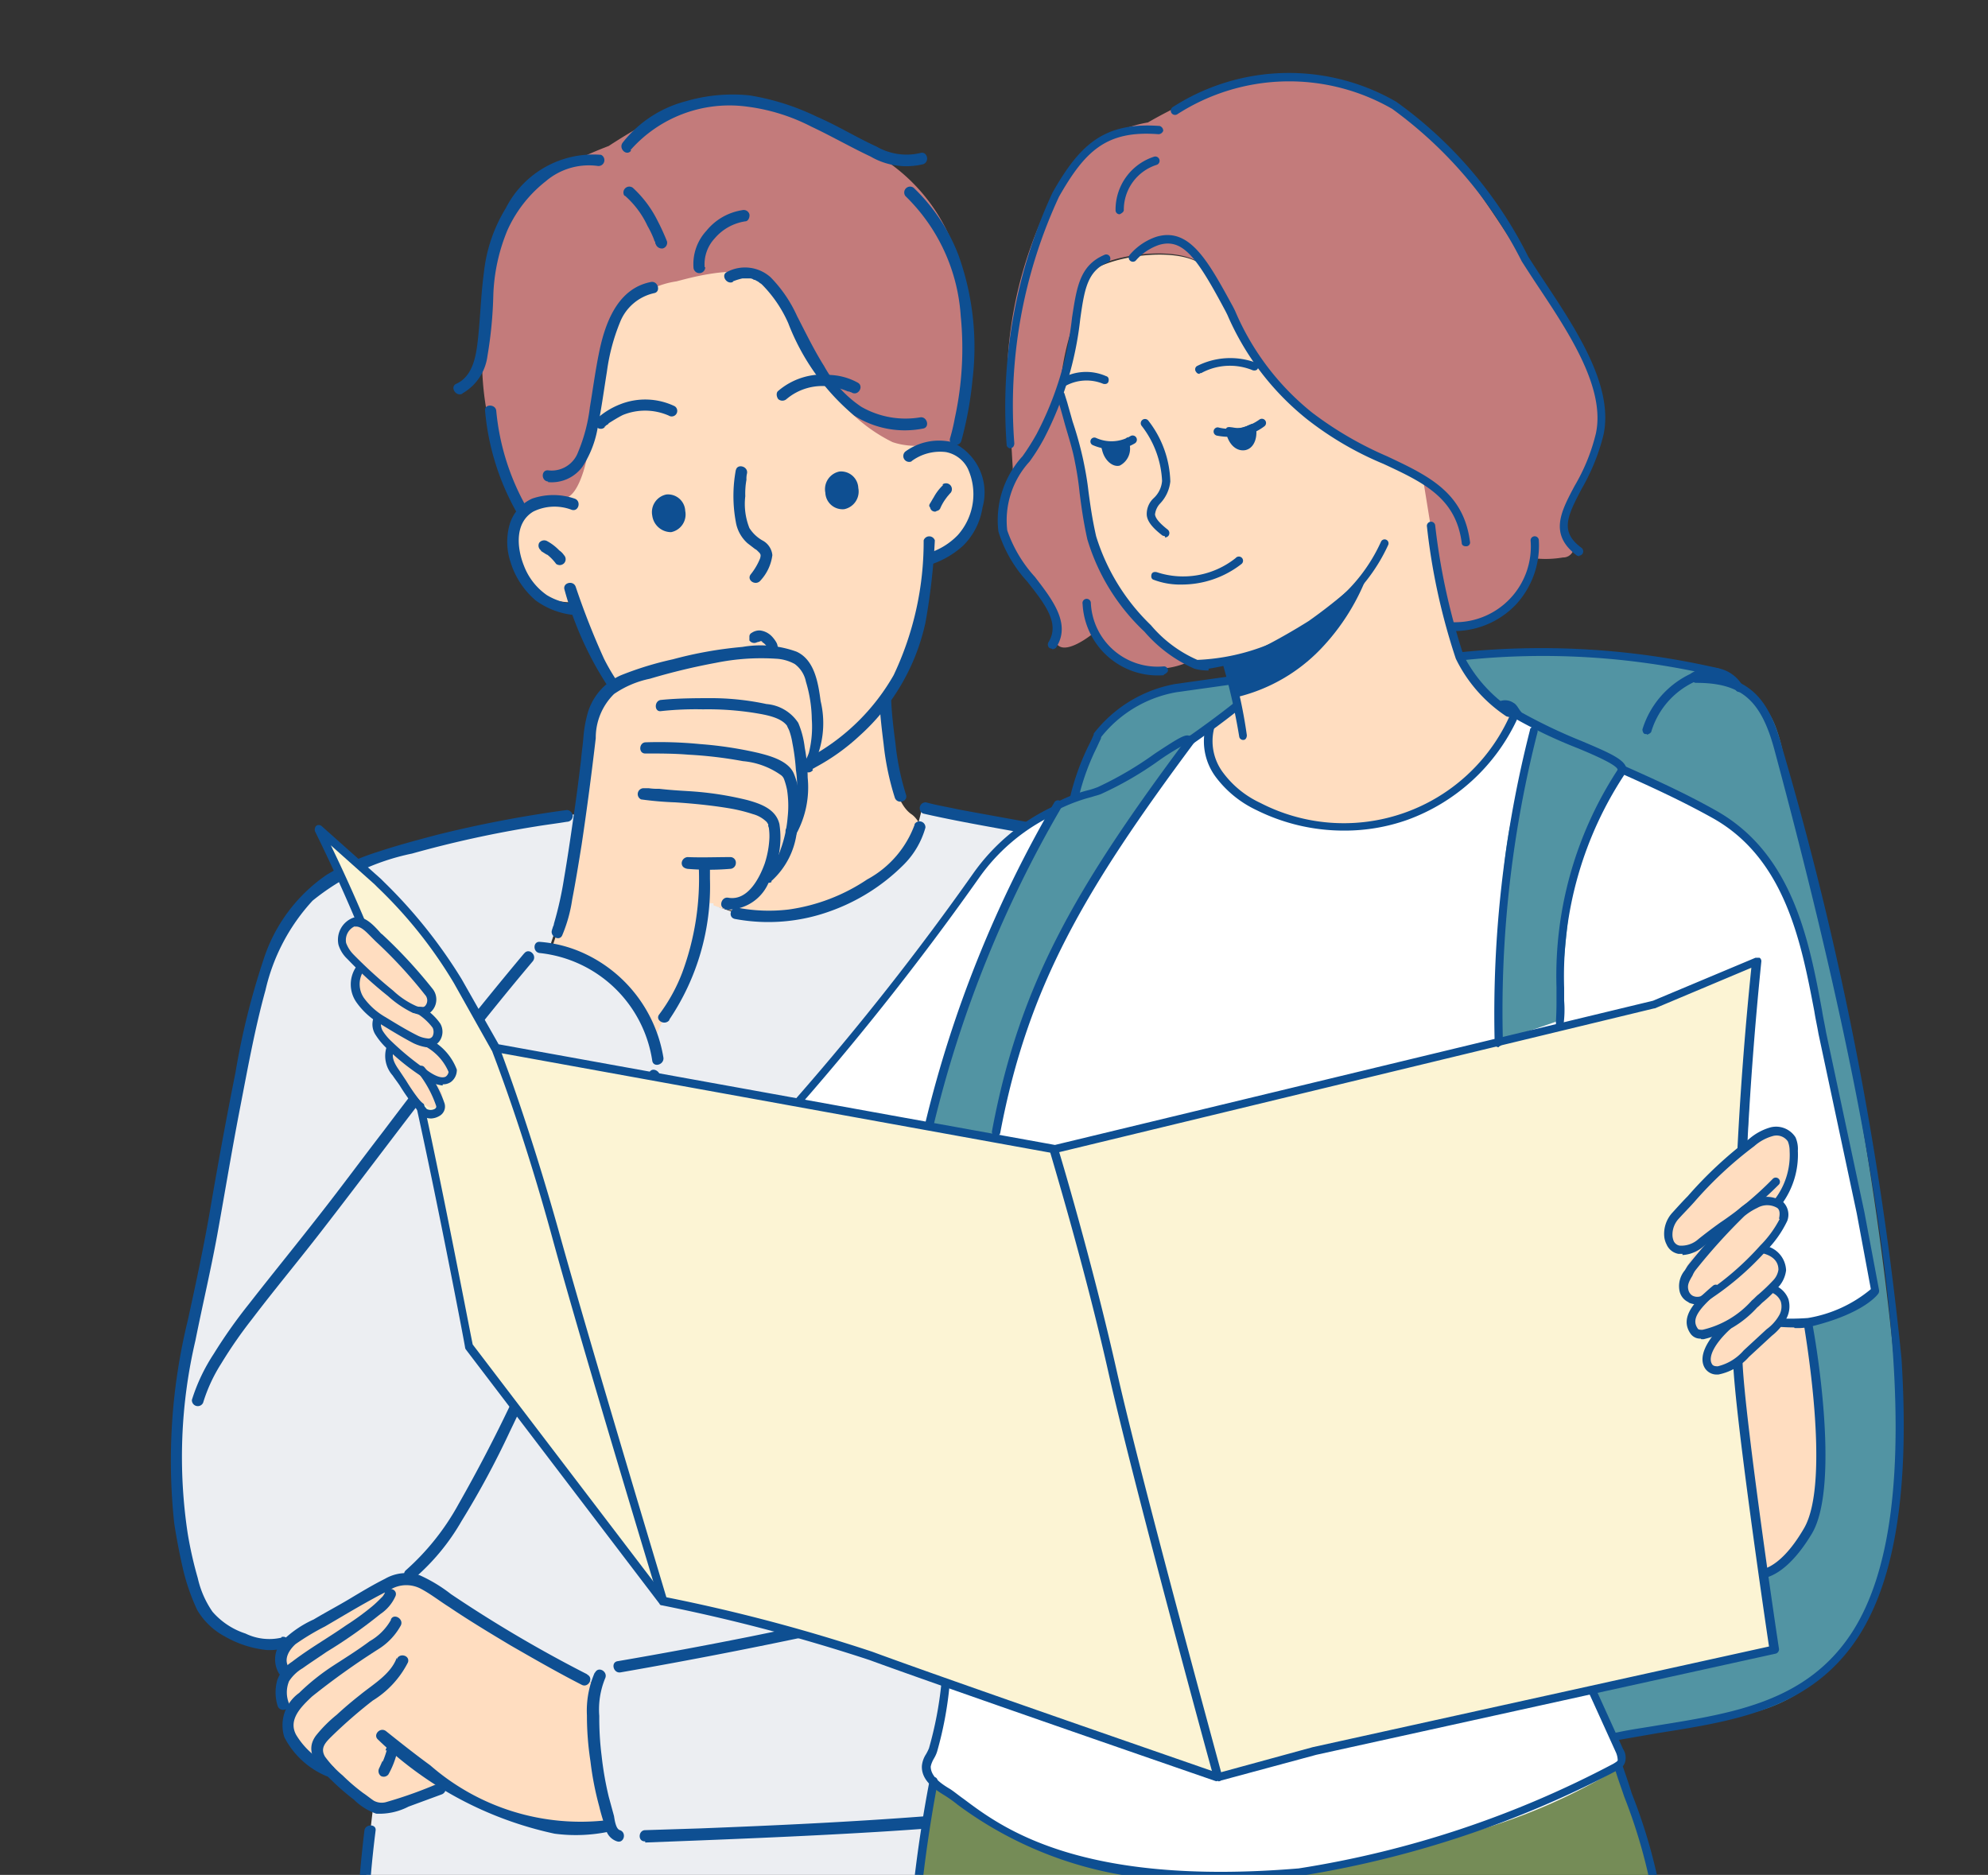 <svg id="Layer_1" xmlns="http://www.w3.org/2000/svg" xmlns:xlink="http://www.w3.org/1999/xlink" width="33.77" height="31.85" viewBox="0 0 33.77 31.85">
  <rect x="0" y="0" width="33.77" height="31.85" fill="#333333" stroke="none"/>
  <defs>
    <clipPath id="clip-path">
      <rect id="Rectangle_8" data-name="Rectangle 8" width="33.77" height="31.85" fill="none"/>
    </clipPath>
  </defs>
  <g id="Group_39" data-name="Group 39" clip-path="url(#clip-path)">
    <path id="Path_129" data-name="Path 129" d="M9.04,3.14a6.836,6.836,0,0,1,1.3-.66,10.283,10.283,0,0,1,1.19-.67,4.215,4.215,0,0,1,3.49.9,3.052,3.052,0,0,1,1.27,1.76,13.25,13.25,0,0,1,.18,1.52,8.44,8.44,0,0,1-.27,1.62L8.87,8.64A6.984,6.984,0,0,1,8.39,7.5a4.842,4.842,0,0,1-.16-2.01,2.955,2.955,0,0,1,.81-2.36Z" fill="#c37b7b" fill-rule="evenodd"/>
    <path id="Path_130" data-name="Path 130" d="M9.3,8.48c.2-.03.41.15.61-.47.17-.55.26-1.74.49-2.42a1.425,1.425,0,0,1,1.09-.81c.16-.04,1.04-.3,1.43-.07.48.28.73,1.23,1.08,1.71a2.727,2.727,0,0,0,1.16,1.09c.47.16.93-.04,1.07.08,1.14,1.21-.46,1.91-.46,1.91a3.8,3.8,0,0,1-.2,1.12,7.35,7.35,0,0,1-.54,1.17s-.04,1.7.45,2.04c.08.05.24.25.15.42a3.358,3.358,0,0,1-2.04,1.25c-1.41.22-3-.67-2.67-.93.53-.44.08-2.29.08-2.29a7.3,7.3,0,0,1-.74-.98,7.966,7.966,0,0,1-.53-1.07,1.072,1.072,0,0,1-.84-.36c-.36-.44-.41-1.29.39-1.39Z" fill="#ffddc0" fill-rule="evenodd"/>
    <path id="Path_131" data-name="Path 131" d="M13.23,13.07a1.737,1.737,0,0,1-.64-.05,3.544,3.544,0,0,1-.82-.31,3.668,3.668,0,0,1-.85-.61,3.474,3.474,0,0,1-.66-.91,12.87,12.87,0,0,1-.48-1.22c-.04-.12-.23-.07-.19.05a5.719,5.719,0,0,0,1.08,2.11,3.782,3.782,0,0,0,1.76,1.05,2.058,2.058,0,0,0,.78.08c.12-.02.12-.21,0-.19h0Z" fill="#0e4f92"/>
    <path id="Path_132" data-name="Path 132" d="M12.5,7.98a2.421,2.421,0,0,0,0,.89.618.618,0,0,0,.2.36l.13.1c.01,0,.04.03.04.03l.03.03c.02.02.01.03.02.03a.17.17,0,0,1-.01.07,1.068,1.068,0,0,1-.16.27c-.07.1.09.2.17.1a.78.78,0,0,0,.2-.43.316.316,0,0,0-.17-.25.63.63,0,0,1-.22-.21,1.109,1.109,0,0,1-.07-.54,1.32,1.32,0,0,1,.02-.28.375.375,0,0,1,.01-.11c.02-.12-.17-.17-.19-.05h0Z" fill="#0e4f92"/>
    <path id="Path_133" data-name="Path 133" d="M10.27,7.25s.02-.01.02-.02a.144.144,0,0,0,.03-.02c-.02.02.02-.01.02-.02.08-.05.16-.1.24-.14a1,1,0,0,1,.78.01.094.094,0,0,0,.1-.16,1.158,1.158,0,0,0-.93-.03,1.283,1.283,0,0,0-.4.25c-.09.09.05.22.14.14h0Z" fill="#0e4f92"/>
    <path id="Path_134" data-name="Path 134" d="M10.93,12.34c.05.26.09.53.12.79a5.091,5.091,0,0,1,.06.87.1.1,0,0,0,.19,0,4.393,4.393,0,0,0-.06-.89,7.76,7.76,0,0,0-.13-.82c-.02-.12-.21-.07-.19.05h0Z" fill="#0e4f92"/>
    <path id="Path_135" data-name="Path 135" d="M14.94,11.91c.01.24.04.49.07.73a4.6,4.6,0,0,0,.19.91c.04.12.23.07.19-.05a4.436,4.436,0,0,1-.18-.88c-.03-.23-.06-.47-.07-.7,0-.12-.2-.13-.19,0h0Z" fill="#0e4f92"/>
    <path id="Path_136" data-name="Path 136" d="M11.08,8.76a.306.306,0,0,1,.24-.36.293.293,0,0,1,.32.28.306.306,0,0,1-.24.36A.323.323,0,0,1,11.08,8.76Z" fill="#0e4f92" fill-rule="evenodd"/>
    <path id="Path_137" data-name="Path 137" d="M9.76,8.47a1.11,1.11,0,0,0-.72,0,.7.7,0,0,0-.38.43,1.074,1.074,0,0,0,.01.64,1.384,1.384,0,0,0,.43.66,1.314,1.314,0,0,0,.68.25c.12.01.12-.18,0-.19a1.042,1.042,0,0,1-.49-.15,1.071,1.071,0,0,1-.39-.5c-.12-.3-.16-.73.16-.92a.817.817,0,0,1,.65-.03c.12.04.17-.15.05-.19h0Z" fill="#0e4f92"/>
    <path id="Path_138" data-name="Path 138" d="M9.19,9.36l.11.07-.02-.02a.808.808,0,0,1,.16.16c.01.02.05.03.07.03a.108.108,0,0,0,.07-.03.1.1,0,0,0,0-.14.3.3,0,0,0-.08-.08.834.834,0,0,0-.21-.16.106.106,0,0,0-.13.03.1.1,0,0,0,.03.13h0Z" fill="#0e4f92"/>
    <path id="Path_139" data-name="Path 139" d="M14.02,8.37a.306.306,0,0,1,.24-.36.293.293,0,0,1,.32.28.306.306,0,0,1-.24.36A.293.293,0,0,1,14.02,8.37Z" fill="#0e4f92" fill-rule="evenodd"/>
    <path id="Path_140" data-name="Path 140" d="M15.49,7.83a.812.812,0,0,1,.58-.15.525.525,0,0,1,.37.28,1.044,1.044,0,0,1-.17,1.13,1.173,1.173,0,0,1-.51.31c-.12.04-.07.23.05.19a1.529,1.529,0,0,0,.55-.32,1.161,1.161,0,0,0,.33-.65.938.938,0,0,0-.52-1.11.972.972,0,0,0-.79.16.1.1,0,0,0,.1.17h0Z" fill="#0e4f92"/>
    <path id="Path_141" data-name="Path 141" d="M16.02,8.24a.834.834,0,0,0-.16.21c-.02.03-.04.07-.06.1s-.02.05,0,.07a.082.082,0,0,0,.04.06c.02.01.05.02.07,0a.082.082,0,0,0,.06-.04.818.818,0,0,1,.12-.2l-.02.02c.03-.03.05-.06.08-.09a.1.1,0,0,0-.14-.14h0Z" fill="#0e4f92"/>
    <path id="Path_142" data-name="Path 142" d="M14.57,6.5a1.06,1.06,0,0,0-.46-.13,1.16,1.16,0,0,0-.89.27c-.04.03-.03.1,0,.14a.106.106,0,0,0,.14,0,.941.941,0,0,1,.76-.21,1.107,1.107,0,0,1,.26.07s.05.02.03.01a.037.037,0,0,1,.03.01.049.049,0,0,1,.03.01c.11.06.21-.11.1-.17h0Z" fill="#0e4f92"/>
    <path id="Path_143" data-name="Path 143" d="M13.23,13.26a1.771,1.771,0,0,0,.63-.23,3.56,3.56,0,0,0,.74-.53,3.618,3.618,0,0,0,1.12-1.92,10.907,10.907,0,0,0,.16-1.4.1.1,0,0,0-.19,0,5.286,5.286,0,0,1-.51,2.29,3.638,3.638,0,0,1-1.33,1.34,2.119,2.119,0,0,1-.67.26c-.05,0-.08.07-.07.12s.07.07.12.07h0Z" fill="#0e4f92"/>
    <path id="Path_144" data-name="Path 144" d="M7.86,6.68a.855.855,0,0,0,.42-.63,7.182,7.182,0,0,0,.1-1.04,3.143,3.143,0,0,1,.24-1.1,2.209,2.209,0,0,1,.65-.83,1.126,1.126,0,0,1,.89-.26.1.1,0,0,0,.05-.19,1.666,1.666,0,0,0-1.62.91,2.618,2.618,0,0,0-.37,1.09c-.05.37-.06.75-.1,1.12-.03.28-.08.64-.37.77-.11.05-.01.22.1.17h0Z" fill="#0e4f92"/>
    <path id="Path_145" data-name="Path 145" d="M8.94,8.61a4.09,4.09,0,0,1-.51-1.63c-.01-.12-.21-.12-.19,0a4.268,4.268,0,0,0,.54,1.73c.06.11.23.01.17-.1h0Z" fill="#0e4f92"/>
    <path id="Path_146" data-name="Path 146" d="M9.31,8.19a.647.647,0,0,0,.59-.27,1.746,1.746,0,0,0,.26-.7c.06-.3.1-.6.15-.91a3.39,3.39,0,0,1,.22-.83.812.812,0,0,1,.58-.5c.12-.02.07-.21-.05-.19-.58.11-.79.72-.89,1.23-.06.3-.1.6-.15.9a2.842,2.842,0,0,1-.2.76.479.479,0,0,1-.51.31c-.12-.01-.12.18,0,.19h0Z" fill="#0e4f92"/>
    <path id="Path_147" data-name="Path 147" d="M12.45,4.78a1.042,1.042,0,0,1,.16-.05h.12a.1.1,0,0,1,.07.02c.03.01.02,0,.05.02a.209.209,0,0,1,.06.04c.02.01.02.01.05.04a2.181,2.181,0,0,1,.43.64,3.843,3.843,0,0,0,1.12,1.57,1.6,1.6,0,0,0,1.17.22c.12-.02.07-.21-.05-.19a1.507,1.507,0,0,1-1-.18A1.985,1.985,0,0,1,14,6.22c-.17-.27-.31-.56-.46-.85a2.274,2.274,0,0,0-.45-.66.651.651,0,0,0-.74-.09c-.11.05-.01.22.1.17h0Z" fill="#0e4f92"/>
    <path id="Path_148" data-name="Path 148" d="M15.39,3.34a3.123,3.123,0,0,1,.93,2.03,5.568,5.568,0,0,1-.1,1.73,3.383,3.383,0,0,1-.08.34c-.04.12.15.17.19.05a6.137,6.137,0,0,0,.19-1.04,4.627,4.627,0,0,0-.24-2.12,3.129,3.129,0,0,0-.76-1.14.1.1,0,0,0-.14.14h0Z" fill="#0e4f92"/>
    <path id="Path_149" data-name="Path 149" d="M10.61,3.32a1.548,1.548,0,0,1,.39.52,1.627,1.627,0,0,1,.11.23.076.076,0,0,0,.02.04c-.01-.03,0,0,0,.01a.049.049,0,0,0,.01.03.109.109,0,0,0,.12.07.1.1,0,0,0,.07-.12,3.727,3.727,0,0,0-.16-.35,1.915,1.915,0,0,0-.42-.56.1.1,0,0,0-.14.14h0Z" fill="#0e4f92"/>
    <path id="Path_150" data-name="Path 150" d="M11.97,4.54a.644.644,0,0,1,.17-.49.849.849,0,0,1,.52-.29c.05,0,.08-.07.07-.12a.1.1,0,0,0-.12-.07.975.975,0,0,0-.61.35.834.834,0,0,0-.22.62.1.1,0,0,0,.2,0h0Z" fill="#0e4f92"/>
    <path id="Path_151" data-name="Path 151" d="M10.71,2.55a2.24,2.24,0,0,1,1.97-.74,3.274,3.274,0,0,1,1.1.34c.34.16.67.35,1.01.51a1.206,1.206,0,0,0,.89.13c.12-.04.07-.23-.05-.19a1.02,1.02,0,0,1-.74-.11c-.35-.16-.67-.36-1.02-.51a4.1,4.1,0,0,0-1.14-.36,2.821,2.821,0,0,0-1.08.1,2,2,0,0,0-1.07.7c-.08.1.06.24.14.14h0Z" fill="#0e4f92"/>
    <path id="Path_152" data-name="Path 152" d="M12.9,10.9a.1.1,0,0,1,.03-.01h-.02a.06.06,0,0,1,.04.01h-.02c.02,0,.03.02.05.03l-.02-.02.06.06L13,10.95a.161.161,0,0,1,.04.07v.01c0,.02.03.05.04.06s.05.02.07,0a.082.082,0,0,0,.06-.04.085.085,0,0,0,0-.07.191.191,0,0,0-.03-.08.555.555,0,0,0-.06-.08.333.333,0,0,0-.21-.11.23.23,0,0,0-.14.04.068.068,0,0,0-.04.06v.07a.1.1,0,0,0,.13.03h0Z" fill="#0e4f92"/>
    <path id="Path_153" data-name="Path 153" d="M20.14,30.44v.08a25.171,25.171,0,0,1,.16,3.58H6.15a24.778,24.778,0,0,1,.18-3.33l.02-.09a.169.169,0,0,1,.05.02.4.4,0,0,0,.24-.03c.28-.09.56-.19.83-.3l.06-.09a6.234,6.234,0,0,0,.71.41,3.205,3.205,0,0,0,2.08.32h.03a6.2,6.2,0,0,1-.3-1.91,1.668,1.668,0,0,1,.05-.5l-.21-.09a24.749,24.749,0,0,1-2.53-1.5.975.975,0,0,0-.44-.2.971.971,0,0,0-.51.17c-.42.24-.83.48-1.25.71a1.159,1.159,0,0,0-.31.22H4.74a1.549,1.549,0,0,1-1.26-.52,5.354,5.354,0,0,1-.5-1.97,16.079,16.079,0,0,1,.59-4.54c.2-1.13.4-2.25.64-3.37a4.287,4.287,0,0,1,1.06-2.35,3.727,3.727,0,0,1,1.47-.71,19.627,19.627,0,0,1,2.86-.6l.22-.02a10.738,10.738,0,0,1-.39,1.98l-.1.3a2.286,2.286,0,0,1,1.73,1.52h.03l.16-.36a3.786,3.786,0,0,0,.66-1.94h.02l.19.01v.04l.35.12a2.865,2.865,0,0,0,1.8-.23,2.327,2.327,0,0,0,1.32-1.25l.08-.31c1.68.39,4.6.63,5.76,1.89s1.18,3.68,1.32,4.86c.18,1.52.31,3.05.43,4.58.06.74.15,1.7.17,2.44A2.9,2.9,0,0,1,23,29.33a3.031,3.031,0,0,1-1.99.95c-.3.06-.6.11-.9.16Z" fill="#eceef2"/>
    <path id="Path_154" data-name="Path 154" d="M7.54,30.28l-.06.09c-.27.11-.55.21-.83.3a.5.5,0,0,1-.24.03c-.02,0-.04,0-.05-.02a.6.6,0,0,1-.15-.09,5.988,5.988,0,0,1-.61-.52l-.02.02a1.615,1.615,0,0,1-.55-.42.565.565,0,0,1-.16-.36.509.509,0,0,1,.09-.26l-.16-.09a.565.565,0,0,1,.02-.46.179.179,0,0,1,.05-.07l-.05-.06a.363.363,0,0,1,.02-.41c.01-.01.02-.03.03-.04a.973.973,0,0,1,.31-.22c.42-.24.83-.47,1.25-.71a.971.971,0,0,1,.51-.17.929.929,0,0,1,.44.2,24.749,24.749,0,0,0,2.53,1.5l.21.09a1.4,1.4,0,0,0-.05.5,6.184,6.184,0,0,0,.3,1.9h-.03a3.2,3.2,0,0,1-2.08-.31,6.234,6.234,0,0,1-.71-.41Z" fill="#ffddc0"/>
    <path id="Path_155" data-name="Path 155" d="M13.61,13a1.961,1.961,0,0,1-.16,1.1h-.01a1.236,1.236,0,0,1-.39.78l-.04-.02c-.14.3-.37.54-.67.49h-.18l-.19-.02h-.02a3.847,3.847,0,0,1-.66,1.94l-.16.36H11.1a2.292,2.292,0,0,0-1.73-1.51l.1-.3a11.669,11.669,0,0,0,.39-1.98c.09-.61.15-1.2.19-1.49a.945.945,0,0,1,.74-.87c1-.34,2.61-.65,2.89-.19a2.293,2.293,0,0,1,.21,1.12.91.91,0,0,1-.17.58h-.1Z" fill="#ffddc0"/>
    <path id="Path_156" data-name="Path 156" d="M12.4,14.56c-.24,0-.48.01-.72,0a.108.108,0,0,0-.1.1c0,.06.04.09.1.1a4.327,4.327,0,0,0,.72,0,.1.1,0,0,0,.1-.1.094.094,0,0,0-.1-.1Z" fill="#0e4f92"/>
    <path id="Path_157" data-name="Path 157" d="M12.31,15.45a.752.752,0,0,0,.76-.49,1.522,1.522,0,0,0,.17-.96c-.06-.26-.33-.35-.55-.41a5.506,5.506,0,0,0-.99-.15c-.17-.01-.33-.02-.5-.04a1.087,1.087,0,0,1-.18-.01h-.08a.1.1,0,0,0-.05.19,5.673,5.673,0,0,0,.58.05c.3.02.61.05.91.1a2.727,2.727,0,0,1,.41.1.527.527,0,0,1,.24.14s0,.01.02.03v.01a.09.09,0,0,0,.01.05,1.028,1.028,0,0,1,.01.17,1.628,1.628,0,0,1-.08.44c-.09.25-.29.64-.62.58-.12-.02-.17.17-.05.19h0Z" fill="#0e4f92"/>
    <path id="Path_158" data-name="Path 158" d="M13.1,14.97a1.335,1.335,0,0,0,.44-.88,2.393,2.393,0,0,0,.03-.53,1.07,1.07,0,0,0-.09-.43c-.1-.21-.4-.29-.6-.34a6.571,6.571,0,0,0-.99-.15,7.129,7.129,0,0,0-.92-.03c-.12,0-.13.2,0,.19.24,0,.48,0,.72.02a7.156,7.156,0,0,1,.93.11,1.314,1.314,0,0,1,.65.24.153.153,0,0,1,.05.07,1.209,1.209,0,0,1,.05.18,1.772,1.772,0,0,1,.01.46,2.082,2.082,0,0,1-.12.55.818.818,0,0,1-.25.38c-.1.07,0,.24.1.17h0Z" fill="#0e4f92"/>
    <path id="Path_159" data-name="Path 159" d="M13.53,14.16a1.648,1.648,0,0,0,.19-.95,2.937,2.937,0,0,0-.05-.51,1.532,1.532,0,0,0-.11-.42.714.714,0,0,0-.54-.32,4.512,4.512,0,0,0-.9-.1c-.29,0-.59,0-.89.03-.12.01-.12.21,0,.19a5.543,5.543,0,0,1,.71-.03,5.091,5.091,0,0,1,.87.06c.18.03.45.07.56.22,0,.01.03.06.04.09a1.17,1.17,0,0,1,.05.2,3.621,3.621,0,0,1,.06.46,1.609,1.609,0,0,1-.16.99c-.07.1.1.2.17.1h0Z" fill="#0e4f92"/>
    <path id="Path_160" data-name="Path 160" d="M13.79,13.05a1.6,1.6,0,0,0,.15-1.14c-.04-.3-.1-.7-.41-.84a1.794,1.794,0,0,0-.92-.08,6.789,6.789,0,0,0-1.18.21,5.576,5.576,0,0,0-.88.27,1.011,1.011,0,0,0-.56.62,2.135,2.135,0,0,0-.08.44c-.01.13-.03.25-.04.38-.04.33-.08.65-.13.98-.05.35-.1.69-.16,1.04a6.015,6.015,0,0,1-.17.76.142.142,0,0,1-.02.06.049.049,0,0,1-.01.03v.01c-.05.11.12.21.17.1a2.507,2.507,0,0,0,.17-.61c.06-.31.11-.62.16-.93.09-.6.17-1.21.24-1.81a1.043,1.043,0,0,1,.31-.75,1.658,1.658,0,0,1,.61-.26,10.739,10.739,0,0,1,1.12-.27,3.868,3.868,0,0,1,1.02-.07.734.734,0,0,1,.32.09.492.492,0,0,1,.19.3,2.311,2.311,0,0,1,.1.64,1.811,1.811,0,0,1-.05.57.692.692,0,0,1-.1.19c-.07.1.1.2.17.1h0Z" fill="#0e4f92"/>
    <path id="Path_161" data-name="Path 161" d="M11.37,17.32a4.05,4.05,0,0,0,.69-2.39v-.21c0-.12-.2-.13-.19,0a4.592,4.592,0,0,1-.28,1.8,2.9,2.9,0,0,1-.39.71c-.08.1.09.2.17.1h0Z" fill="#0e4f92"/>
    <path id="Path_162" data-name="Path 162" d="M11.27,17.97a2.372,2.372,0,0,0-1.43-1.81A2.188,2.188,0,0,0,9.17,16c-.12-.01-.12.18,0,.19a2.165,2.165,0,0,1,1.91,1.83c.02.12.2.07.19-.05h0Z" fill="#0e4f92"/>
    <path id="Path_163" data-name="Path 163" d="M8.9,16.2c-.83.99-1.62,2-2.39,3.02-.37.48-.73.97-1.1,1.44-.39.5-.79.99-1.18,1.49a8.638,8.638,0,0,0-.6.85,3.105,3.105,0,0,0-.37.78.1.1,0,0,0,.19.05,2.722,2.722,0,0,1,.31-.67,7.708,7.708,0,0,1,.52-.75c.38-.5.78-.98,1.16-1.47.73-.94,1.44-1.9,2.18-2.84.47-.6.94-1.19,1.43-1.77.08-.1-.06-.23-.14-.14h0Z" fill="#0e4f92"/>
    <path id="Path_164" data-name="Path 164" d="M11.03,18.21c-.55,1.28-1.06,2.58-1.59,3.87a26.228,26.228,0,0,1-1.65,3.47,4.191,4.191,0,0,1-.89,1.12c-.1.08.04.21.14.14a3.734,3.734,0,0,0,.8-.97,14.841,14.841,0,0,0,.82-1.52c.61-1.26,1.12-2.56,1.65-3.86.29-.71.58-1.43.89-2.14.05-.11-.12-.21-.17-.1h0Z" fill="#0e4f92"/>
    <path id="Path_165" data-name="Path 165" d="M4.78,27.82a.922.922,0,0,1-.61-.07,1.254,1.254,0,0,1-.56-.37,1.626,1.626,0,0,1-.25-.57,6.743,6.743,0,0,1-.17-.75,8.681,8.681,0,0,1,.13-3.29c.12-.6.26-1.19.37-1.79.13-.72.25-1.45.39-2.17.13-.67.25-1.34.43-1.99a3.335,3.335,0,0,1,.8-1.52A3.945,3.945,0,0,1,7,14.5a18.7,18.7,0,0,1,2.1-.46c.18-.03.35-.05.53-.08a.1.1,0,0,0,.1-.1.108.108,0,0,0-.1-.1,20.325,20.325,0,0,0-2.2.42c-.34.09-.68.18-1.01.29a3.993,3.993,0,0,0-.87.39,2.772,2.772,0,0,0-1.07,1.43A12.662,12.662,0,0,0,4,18.22c-.15.75-.29,1.51-.42,2.27-.11.65-.25,1.3-.39,1.94a10.01,10.01,0,0,0-.23,3.45q.06.39.15.78a3.531,3.531,0,0,0,.24.69,1.2,1.2,0,0,0,.47.45,1.8,1.8,0,0,0,.71.23,1.021,1.021,0,0,0,.3-.03c.12-.04.07-.23-.05-.19h0Z" fill="#0e4f92"/>
    <path id="Path_166" data-name="Path 166" d="M10.1,28.42a1.617,1.617,0,0,0-.13.72,5.123,5.123,0,0,0,.06.78,5.232,5.232,0,0,0,.15.77c.03.13.07.25.11.38a.289.289,0,0,0,.19.21c.12.04.17-.15.05-.19-.07-.02-.09-.18-.1-.24l-.09-.33a5.537,5.537,0,0,1-.12-.69,5.071,5.071,0,0,1-.04-.68,1.392,1.392,0,0,1,.1-.64c.05-.11-.11-.21-.17-.1h0Z" fill="#0e4f92"/>
    <path id="Path_167" data-name="Path 167" d="M10.54,28.41c1.32-.23,2.64-.49,3.95-.78s2.61-.62,3.92-.95a5.076,5.076,0,0,1,2.19-.2c.12.02.17-.16.05-.19a4.809,4.809,0,0,0-1.96.12c-.66.15-1.31.34-1.97.5-1.32.33-2.64.62-3.97.89-.75.15-1.5.29-2.26.42-.12.02-.07.21.05.19h0Z" fill="#0e4f92"/>
    <path id="Path_168" data-name="Path 168" d="M19.08,18.57a5.793,5.793,0,0,0-.16.83,3.541,3.541,0,0,0,.03.86c.07.51.15,1.02.21,1.53.12.96.2,1.93.29,2.89q.075.765.18,1.53c.02.12.2.07.19-.05-.13-.92-.21-1.85-.3-2.77-.09-.96-.21-1.92-.35-2.88a4.9,4.9,0,0,1-.07-.94,4.39,4.39,0,0,1,.16-.95.1.1,0,0,0-.19-.05h0Z" fill="#0e4f92"/>
    <path id="Path_169" data-name="Path 169" d="M10.96,31.3c1.31-.05,2.62-.1,3.94-.18s2.63-.2,3.93-.38c.65-.09,1.29-.19,1.93-.3a6.647,6.647,0,0,0,1.53-.41,1.913,1.913,0,0,0,1.04-1.05,4.065,4.065,0,0,0,.14-1.63c-.02-.58-.07-1.15-.12-1.72-.05-.62-.1-1.24-.15-1.87-.06-.67-.12-1.33-.18-1.99-.05-.54-.12-1.09-.18-1.63a18.365,18.365,0,0,0-.34-2.55,4.158,4.158,0,0,0-1.2-2.27,5.891,5.891,0,0,0-2.33-1.03c-.89-.23-1.79-.37-2.69-.54-.18-.04-.37-.07-.55-.12a.1.1,0,0,0-.05.19c.83.19,1.68.31,2.51.49a8.757,8.757,0,0,1,2.5.83,3.052,3.052,0,0,1,.87.73,4.233,4.233,0,0,1,.59,1.16,11.265,11.265,0,0,1,.46,2.58c.09,1.05.22,2.1.32,3.14.11,1.23.21,2.45.3,3.68.04.55.08,1.1.07,1.65a1.913,1.913,0,0,1-.55,1.42,2.912,2.912,0,0,1-1.34.6c-.59.14-1.19.23-1.79.32-1.28.2-2.56.33-3.85.43s-2.58.16-3.87.21l-.94.03c-.12,0-.13.2,0,.19h0Z" fill="#0e4f92"/>
    <path id="Path_170" data-name="Path 170" d="M15.54,14a1.735,1.735,0,0,1-.81.94,3.181,3.181,0,0,1-1.33.51,2.825,2.825,0,0,1-.87-.03c-.12-.02-.17.16-.05.19a3.083,3.083,0,0,0,1.62-.13,3.348,3.348,0,0,0,1.24-.78,1.441,1.441,0,0,0,.38-.64.1.1,0,0,0-.19-.05h0Z" fill="#0e4f92"/>
    <path id="Path_171" data-name="Path 171" d="M9.97,28.44a22.2,22.2,0,0,1-2.31-1.36,2.577,2.577,0,0,0-.53-.32.721.721,0,0,0-.59.06c-.2.1-.4.22-.6.34s-.41.23-.61.35a1.851,1.851,0,0,0-.54.37.467.467,0,0,0-.05.55c.07.1.24,0,.17-.1-.1-.14,0-.3.11-.4a4.135,4.135,0,0,1,.5-.3c.36-.21.72-.43,1.1-.62a.529.529,0,0,1,.53-.02c.17.09.32.21.48.31.34.23.69.44,1.04.65.4.23.8.46,1.21.67.11.06.21-.11.1-.17h0Z" fill="#0e4f92"/>
    <path id="Path_172" data-name="Path 172" d="M6.54,27.05s0,.01-.02.04a.176.176,0,0,1-.04.05c-.05.05-.1.1-.16.15a4.477,4.477,0,0,1-.44.32c-.3.21-.62.39-.92.62a.632.632,0,0,0-.25.31.769.769,0,0,0,.01.45.1.1,0,0,0,.19-.05.5.5,0,0,1,0-.38.689.689,0,0,1,.23-.22c.14-.1.28-.19.41-.28a8.265,8.265,0,0,0,.91-.64.713.713,0,0,0,.26-.31c.04-.12-.15-.17-.19-.05h0Z" fill="#0e4f92"/>
    <path id="Path_173" data-name="Path 173" d="M6.64,27.52a.957.957,0,0,1-.36.36c-.2.15-.41.28-.61.41a3.8,3.8,0,0,0-.59.47.674.674,0,0,0-.25.75,1.425,1.425,0,0,0,.71.66c.11.05.21-.11.1-.17a1.31,1.31,0,0,1-.61-.53c-.14-.26.09-.48.27-.65a12.642,12.642,0,0,1,1.12-.8,1.093,1.093,0,0,0,.39-.41c.05-.11-.12-.21-.17-.1h0Z" fill="#0e4f92"/>
    <path id="Path_174" data-name="Path 174" d="M6.74,28.16c-.1.28-.4.45-.62.63-.14.11-.27.22-.4.34a2.316,2.316,0,0,0-.35.35c-.22.29.05.56.26.76a3.9,3.9,0,0,0,.38.33,1.021,1.021,0,0,0,.38.24,1.077,1.077,0,0,0,.55-.12l.57-.21c.11-.05.06-.23-.05-.19a7.276,7.276,0,0,1-.89.32.279.279,0,0,1-.22-.02c-.06-.04-.12-.09-.18-.13a3.269,3.269,0,0,1-.35-.3,1.81,1.81,0,0,1-.3-.32c-.08-.14,0-.23.1-.33a8.291,8.291,0,0,1,.71-.62,1.627,1.627,0,0,0,.6-.65c.04-.12-.15-.17-.19-.05h0Z" fill="#0e4f92"/>
    <path id="Path_175" data-name="Path 175" d="M6.42,29.55a6.19,6.19,0,0,0,3,1.6,2.752,2.752,0,0,0,.95-.04c.12-.03.07-.21-.05-.19a3.886,3.886,0,0,1-3.01-.93c-.26-.19-.5-.38-.75-.58-.1-.08-.23.06-.14.14h0Z" fill="#0e4f92"/>
    <path id="Path_176" data-name="Path 176" d="M6.57,29.73a1.587,1.587,0,0,1-.07.2v-.02c-.02.04-.04.09-.06.13a.106.106,0,0,0,.03.13.1.1,0,0,0,.13-.03,1.506,1.506,0,0,0,.14-.35.1.1,0,1,0-.19-.05h0Z" fill="#0e4f92"/>
    <path id="Path_177" data-name="Path 177" d="M20.06,30.53a26.8,26.8,0,0,1,.15,3.58.1.1,0,0,0,.19,0,26.8,26.8,0,0,0-.15-3.58c-.01-.12-.21-.12-.19,0Z" fill="#0e4f92"/>
    <path id="Path_178" data-name="Path 178" d="M6.19,31.1a20.3,20.3,0,0,0-.14,3.02c0,.12.2.13.19,0a19.037,19.037,0,0,1,.14-3.02c.02-.12-.18-.12-.19,0h0Z" fill="#0e4f92"/>
    <path id="Path_179" data-name="Path 179" d="M25.43,11.93a1.568,1.568,0,0,1-.62-.77,11.47,11.47,0,0,1,4.34.26c.06.03.57.39.62.42.56.32.51,1.24.85,2.51a58.286,58.286,0,0,1,1.64,9.68c.1,1.19-.09,4.91-3.01,5.15-.87.07-2.92.85-2.76-.56a69.537,69.537,0,0,0-.09-11.14l1.68-.4,1.75-.74-.32,6.05c.21,0,.43.11.64.11a2.706,2.706,0,0,0,1.44-.41.467.467,0,0,0,.21-.23.7.7,0,0,0,0-.25c-.26-1.31-.53-2.62-.79-3.93a12.213,12.213,0,0,0-.62-2.3,2.937,2.937,0,0,0-.58-.96,3.567,3.567,0,0,0-1.07-.73c-.5-.25-.87-.42-1.12-.58-.34-.22-.3-.27-.65-.39s-.6-.06-.81-.36a.673.673,0,0,0-.37-.22h-.08a.066.066,0,0,0-.04-.05c-.09-.05-.17-.11-.25-.15Z" fill="#5294a3"/>
    <path id="Path_180" data-name="Path 180" d="M19.45,11.89a12.71,12.71,0,0,1,1.49-.39l.1.51s-.1.08-.52.35a2.024,2.024,0,0,0,.05.43,1.9,1.9,0,0,1-.12-.36,24.334,24.334,0,0,1-2.26,1.19c.12-.32.25-.65.31-.82a2.022,2.022,0,0,1,.94-.91Z" fill="#5294a3"/>
    <path id="Path_181" data-name="Path 181" d="M27.47,29.56h.01l.69-.12c1.34-.21,2.61-.42,3.4-1.64.63-.98.87-2.53.73-4.73a57.069,57.069,0,0,0-2.03-10.38c-.24-.91-.63-1.23-1.46-1.23a.07.07,0,1,0,0,.14c.76,0,1.1.28,1.33,1.13,2.21,8.21,2.63,12.97,1.32,15-.76,1.17-1.99,1.37-3.3,1.58-.23.04-.46.07-.69.12-.04,0-.06.04-.06.08s.04.06.07.06Z" fill="#0e4f92"/>
    <path id="Path_182" data-name="Path 182" d="M29.15,11.49s.06-.02.07-.05,0-.08-.04-.09a13.411,13.411,0,0,0-4.37-.27.07.07,0,1,0,0,.14,12.818,12.818,0,0,1,4.32.26h.02Z" fill="#0e4f92"/>
    <path id="Path_183" data-name="Path 183" d="M27.98,12.48s.06-.02.07-.05a1.368,1.368,0,0,1,.74-.85.5.5,0,0,1,.7.15.071.071,0,1,0,.1-.1.622.622,0,0,0-.88-.18,1.548,1.548,0,0,0-.81.94c0,.04.02.08.05.08h.02Z" fill="#0e4f92"/>
    <path id="Path_184" data-name="Path 184" d="M18.25,13.61s.06-.02.07-.05a3.969,3.969,0,0,1,.29-.82c.03-.06.06-.13.09-.19a.07.07,0,0,0-.13-.05c-.03.07-.06.13-.09.19a4.134,4.134,0,0,0-.3.84c0,.04.01.08.05.09h.02Z" fill="#0e4f92"/>
    <path id="Path_185" data-name="Path 185" d="M18.63,12.59s.04,0,.05-.03a.031.031,0,0,1,.01-.02,2.091,2.091,0,0,1,1.29-.78l1.14-.16s.06-.04.06-.08a.064.064,0,0,0-.08-.06l-1.14.16h0a2.264,2.264,0,0,0-1.38.84h0s-.01.09.02.11c.01,0,.03.01.04.01Z" fill="#0e4f92"/>
    <path id="Path_186" data-name="Path 186" d="M13.75,18.48c.49-.58.66-.81,1.16-1.39,1.56-1.82,1.95-2.93,3.17-3.42a.694.694,0,0,1,.13-.05c.78-.33,1.51-.78,2.26-1.19a1.782,1.782,0,0,0,.65,1.03,2.28,2.28,0,0,0,.62.36,3.255,3.255,0,0,0,1.93.04,3.3,3.3,0,0,0,1.11-.51,1.865,1.865,0,0,0,.67-.85c.07-.17.17-.41.35-.37a.673.673,0,0,1,.37.22c.21.3.47.24.81.36s.32.17.65.39c.25.16.61.33,1.12.58a3.567,3.567,0,0,1,1.07.73,3.241,3.241,0,0,1,.58.96,12.792,12.792,0,0,1,.62,2.3c.26,1.31.53,2.62.79,3.93a.426.426,0,0,1,0,.25.467.467,0,0,1-.21.23,2.644,2.644,0,0,1-1.44.41c-.21,0-.43-.11-.64-.11l.32-6.05-1.75.74-1.68.4-8.5,2.05-4.39-.79c.08-.09.17-.17.23-.25Z" fill="#fff"/>
    <path id="Path_187" data-name="Path 187" d="M29.34,23.07a2.628,2.628,0,0,0,.6-.6,1.05,1.05,0,0,0,.76-.04l.02.04s.49,2.7,0,3.54a1.629,1.629,0,0,1-.62.68c-.09.05-.17.07-.23.03v.04h-.04V26.7a.666.666,0,0,1-.03-.07c-.08-.21-.07-.47-.13-.69-.05-.19-.13-.37-.17-.56a7.08,7.08,0,0,1-.17-.77c-.03-.58.03-.93,0-1.52Z" fill="#ffddc0"/>
    <path id="Path_188" data-name="Path 188" d="M15.76,19.12c.08-.28.15-.57.23-.85a17.241,17.241,0,0,1,.93-2.61c.07-.15.19-.33.26-.47.23-.46.46-.86.69-1.33a.664.664,0,0,1,.15-.21.879.879,0,0,1,.28-.12,4.067,4.067,0,0,0,1.42-.76.8.8,0,0,1,.4-.2c.02.09-.17.27-.21.35a32.685,32.685,0,0,0-2.14,3.47,9.19,9.19,0,0,0-.66,1.93c-.04.18-.12.48-.17.66-.03.1.03.32-.07.37a4.83,4.83,0,0,1-1.12-.22Z" fill="#5294a3"/>
    <path id="Path_189" data-name="Path 189" d="M21.04,12.01l-.1-.51-.06-.27a1.1,1.1,0,0,1-.54.02.185.185,0,0,1-.07-.02,3.409,3.409,0,0,1-1.61-1.77,8.259,8.259,0,0,1-.32-1.7,6.93,6.93,0,0,0-.32-1.07,4.616,4.616,0,0,1,.23-1.16,2.379,2.379,0,0,0,.14-.75c.13-.41,1.7-.66,2.08-.23.09.11.47.82.81,1.41a2.352,2.352,0,0,0,.63.81,4.425,4.425,0,0,0,1.45.98c.43.2.84.45.84.45l.29,1.79a4.413,4.413,0,0,0,.16.7,4.588,4.588,0,0,0,.17.48,1.516,1.516,0,0,0,.62.77c.08.04.16.1.25.15a.176.176,0,0,1,.04.05c.02.06-.02.13-.04.21a1.623,1.623,0,0,1-.31.43,3.07,3.07,0,0,1-.25.26l-.04.04-.1.1a3.556,3.556,0,0,1-.31.28,3.245,3.245,0,0,1-1.91.6,2.416,2.416,0,0,1-.66-.13,2.461,2.461,0,0,1-1.26-.62,1.112,1.112,0,0,1-.25-.51,1.95,1.95,0,0,1-.05-.43c.41-.27.52-.35.52-.35Z" fill="#ffddc0"/>
    <path id="Path_190" data-name="Path 190" d="M27.32,12.84a.419.419,0,0,1,.15.12.339.339,0,0,1,.02.31,1.557,1.557,0,0,1-.16.28c-.13.24-.23.4-.34.64-.08.17-.14.43-.21.6a2.379,2.379,0,0,0-.12.59c-.04.38-.08.75-.11,1.13-.02.23-.02.47-.03.7a.143.143,0,0,1-.03.11.251.251,0,0,1-.07.04c-.31.11-.62.21-.93.32.01-.69.02-1.39.03-2.08a7.274,7.274,0,0,1,.1-1.4c.03-.19.08-.37.12-.56.06-.24.12-.47.17-.71.03-.12.07-.59.18-.65s.5.18.61.22a5.2,5.2,0,0,1,.62.32Z" fill="#5294a3"/>
    <path id="Path_191" data-name="Path 191" d="M17.21,8.06s-.11-1.81-.09-1.99a7,7,0,0,1,.86-2.92A2.17,2.17,0,0,1,19.5,2.08a8.36,8.36,0,0,1,1.15-.55,5.125,5.125,0,0,1,1.97-.11,3.294,3.294,0,0,1,1.97,1.13,21.422,21.422,0,0,1,1.25,1.81A18.439,18.439,0,0,1,27.06,6.4a1.294,1.294,0,0,1,0,1.25c-.21.57-.57.98-.54,1.32.04.32.21.36.21.36a.179.179,0,0,1-.18.14,1.741,1.741,0,0,1-.43.02,1.9,1.9,0,0,1-.54.84,2.106,2.106,0,0,1-.95.34h0a6.327,6.327,0,0,1-.16-.7l-.29-1.79s-.41-.25-.84-.45a4.762,4.762,0,0,1-1.45-.98,2.626,2.626,0,0,1-.63-.81c-.34-.59-.72-1.31-.81-1.41-.38-.43-1.95-.18-2.08.23a2.738,2.738,0,0,1-.14.75A4.616,4.616,0,0,0,18,6.67a7.3,7.3,0,0,1,.32,1.07,8.259,8.259,0,0,0,.32,1.7,3.409,3.409,0,0,0,1.61,1.77c.02,0,.04.02.07.02h-.1a1.366,1.366,0,0,1-.88.1,2,2,0,0,1-.77-.57s-.52.43-.64.14a.977.977,0,0,0-.11-.64c-.25-.41-.77-.86-.82-1.23a1.767,1.767,0,0,1,.2-.98Z" fill="#c37b7b"/>
    <path id="Path_192" data-name="Path 192" d="M27.56,13.15s.07-.03.07-.07c0-.17-.29-.29-.76-.49a9.042,9.042,0,0,1-1.01-.48c-.01,0-.04-.04-.06-.07s-.05-.08-.09-.1a.252.252,0,0,0-.25-.02.067.067,0,1,0,.06.12.154.154,0,0,1,.11.02c.01,0,.03.04.05.06a.357.357,0,0,0,.1.11,8.277,8.277,0,0,0,1.02.48c.29.12.68.29.68.37a.068.068,0,0,0,.07.07Z" fill="#0e4f92"/>
    <path id="Path_193" data-name="Path 193" d="M30.48,22.56a.978.978,0,0,0,.26-.02c.92-.22,1.16-.55,1.17-.57a.09.09,0,0,0,.01-.05l-.25-1.33-.65-3.05c-.02-.12-.05-.25-.07-.38-.22-1.19-.5-2.66-1.8-3.39-.55-.31-1.09-.55-1.56-.76a.07.07,0,1,0-.05.13c.47.21,1,.45,1.54.75,1.25.69,1.52,2.14,1.74,3.29.02.13.05.26.07.38l.65,3.05.24,1.29a2.24,2.24,0,0,1-1.07.49,4.276,4.276,0,0,1-.62,0,.071.071,0,0,0-.02.14c.03,0,.23.02.41.02Z" fill="#0e4f92"/>
    <path id="Path_194" data-name="Path 194" d="M25.64,12.18a.155.155,0,0,0,.06-.03.068.068,0,0,0-.02-.1,2.422,2.422,0,0,1-.82-.92,11.141,11.141,0,0,1-.48-2.2.071.071,0,1,0-.14.02,10.833,10.833,0,0,0,.49,2.24,2.467,2.467,0,0,0,.86.98c.01,0,.03.01.04.01Z" fill="#0e4f92"/>
    <path id="Path_195" data-name="Path 195" d="M21.11,12.57h.01c.04,0,.06-.04.06-.08a8.149,8.149,0,0,0-.27-1.23.07.07,0,0,0-.13.05,10.642,10.642,0,0,1,.27,1.2.067.067,0,0,0,.07.06Z" fill="#0e4f92"/>
    <path id="Path_196" data-name="Path 196" d="M13.59,18.74s.04,0,.05-.02a47.631,47.631,0,0,0,3-3.82,3.262,3.262,0,0,1,1.31-1.08.067.067,0,1,0-.06-.12,3.46,3.46,0,0,0-1.36,1.14,46.043,46.043,0,0,1-2.99,3.8.07.07,0,0,0,.05.12Z" fill="#0e4f92"/>
    <path id="Path_197" data-name="Path 197" d="M17.97,13.74H18a2.878,2.878,0,0,1,.54-.2c.06-.02.11-.03.16-.05a5.829,5.829,0,0,0,1-.58,4.087,4.087,0,0,1,.44-.27.144.144,0,0,1,.03.02.079.079,0,0,0,.08-.05.106.106,0,0,0-.03-.1c-.07-.05-.16,0-.6.29a5.939,5.939,0,0,1-.97.57,1.308,1.308,0,0,1-.15.05,2.374,2.374,0,0,0-.57.22.069.069,0,0,0-.03.09.082.082,0,0,0,.06.04Z" fill="#0e4f92"/>
    <path id="Path_198" data-name="Path 198" d="M20.23,12.64s.03,0,.04-.01c.46-.32.77-.57.78-.58a.071.071,0,1,0-.1-.1s-.31.25-.77.57a.078.078,0,0,0-.02.1.071.071,0,0,0,.06.03Z" fill="#0e4f92"/>
    <path id="Path_199" data-name="Path 199" d="M20.85,11.28a10.466,10.466,0,0,0,1.38-.73,8.873,8.873,0,0,0,1.02-.84,3.732,3.732,0,0,1-.82,1.32,2.922,2.922,0,0,1-1.41.81l-.16-.56Z" fill="#0e4f92" fill-rule="evenodd"/>
    <path id="Path_200" data-name="Path 200" d="M20.53,11.36a4.481,4.481,0,0,0,2.17-.99,2.979,2.979,0,0,0,.88-1.11.067.067,0,0,0-.12-.06,2.84,2.84,0,0,1-.84,1.07,3.6,3.6,0,0,1-2.28.94,2.169,2.169,0,0,1-.79-.59,3.549,3.549,0,0,1-.93-1.51c-.07-.31-.1-.54-.13-.76-.02-.18-.05-.35-.09-.54a6.164,6.164,0,0,0-.18-.65c-.03-.11-.06-.21-.09-.32l-.05-.16s-.05-.06-.09-.04a.061.061,0,0,0-.04.09l.05.16c.03.1.06.21.09.32.06.21.13.42.17.64a5.239,5.239,0,0,1,.08.53c.03.23.06.46.13.78a3.545,3.545,0,0,0,.97,1.57,2.389,2.389,0,0,0,.85.63.875.875,0,0,0,.24.03Z" fill="#0e4f92"/>
    <path id="Path_201" data-name="Path 201" d="M19.79,9.13a.078.078,0,0,0,.06-.03.077.077,0,0,0-.01-.1c-.14-.11-.21-.19-.22-.26a.324.324,0,0,1,.09-.19.64.64,0,0,0,.17-.37,1.752,1.752,0,0,0-.37-1.03.072.072,0,0,0-.12.08,1.646,1.646,0,0,1,.35.94.445.445,0,0,1-.14.29.365.365,0,0,0-.12.29c.01.11.1.22.27.35.01,0,.03.01.04.01Z" fill="#0e4f92"/>
    <path id="Path_202" data-name="Path 202" d="M20.07,9.93a1.647,1.647,0,0,0,1.02-.35.071.071,0,1,0-.1-.1,1.429,1.429,0,0,1-1.34.24c-.04-.01-.08,0-.09.04s0,.08.04.09a1.257,1.257,0,0,0,.47.08Z" fill="#0e4f92"/>
    <path id="Path_203" data-name="Path 203" d="M20.38,6.34s.03,0,.04-.01a1.016,1.016,0,0,1,.86-.04c.04.01.08,0,.09-.04s0-.08-.04-.09a1.248,1.248,0,0,0-1,.06.067.067,0,0,0-.01.1.06.06,0,0,0,.06.03Z" fill="#0e4f92"/>
    <path id="Path_204" data-name="Path 204" d="M18.07,6.56s.03,0,.04-.01a.743.743,0,0,1,.63-.03c.04.01.08,0,.09-.04s0-.08-.04-.09a.842.842,0,0,0-.76.04.075.075,0,0,0-.02.1.071.071,0,0,0,.06.03Z" fill="#0e4f92"/>
    <path id="Path_205" data-name="Path 205" d="M17.88,11.03s.05-.01.06-.03c.26-.4-.06-.81-.36-1.2a2.263,2.263,0,0,1-.47-.79,1.479,1.479,0,0,1,.38-1.17,3.336,3.336,0,0,0,.25-.4,5.771,5.771,0,0,0,.61-2.02c.07-.5.12-.81.46-.96a.07.07,0,1,0-.05-.13c-.42.18-.47.55-.55,1.07a5.514,5.514,0,0,1-.6,1.97,3.984,3.984,0,0,1-.24.38,1.61,1.61,0,0,0-.41,1.28,2.238,2.238,0,0,0,.49.85c.3.38.56.71.36,1.03a.078.078,0,0,0,.02.1c.01,0,.02.01.04.01Z" fill="#0e4f92"/>
    <path id="Path_206" data-name="Path 206" d="M24.91,9.28h0a.064.064,0,0,0,.06-.08c-.11-.84-.71-1.12-1.41-1.45a6.034,6.034,0,0,1-1.27-.74,4.426,4.426,0,0,1-1.31-1.73l-.03-.06c-.43-.79-.74-1.36-1.3-1.2a1.019,1.019,0,0,0-.46.31.071.071,0,0,0,.1.1.919.919,0,0,1,.4-.27c.41-.12.65.23,1.13,1.13l.03.06A4.606,4.606,0,0,0,22.2,7.12a5.542,5.542,0,0,0,1.3.76c.69.32,1.23.58,1.33,1.34,0,.04.03.06.07.06Z" fill="#0e4f92"/>
    <path id="Path_207" data-name="Path 207" d="M26.82,9.44a.078.078,0,0,0,.06-.03.077.077,0,0,0-.01-.1c-.37-.27-.26-.52,0-1.01a3.533,3.533,0,0,0,.37-.92c.17-.82-.45-1.76-1-2.59-.1-.15-.19-.29-.28-.43a7.159,7.159,0,0,0-2.24-2.63,3.645,3.645,0,0,0-3.8.09.072.072,0,1,0,.08.12,3.51,3.51,0,0,1,3.65-.09,7.207,7.207,0,0,1,2.2,2.59c.09.14.18.28.28.43.54.81,1.14,1.73.98,2.49a3.251,3.251,0,0,1-.36.89c-.24.45-.44.83.04,1.19.01,0,.03.01.04.01Z" fill="#0e4f92"/>
    <path id="Path_208" data-name="Path 208" d="M17.16,7.61h.01c.04,0,.06-.04.06-.08a8.429,8.429,0,0,1,.76-4.19c.44-.77.8-1.13,1.69-1.06a.087.087,0,0,0,.08-.06.087.087,0,0,0-.06-.08c-.95-.07-1.36.32-1.82,1.13a8.67,8.67,0,0,0-.78,4.29c0,.03.04.06.07.06Z" fill="#0e4f92"/>
    <path id="Path_209" data-name="Path 209" d="M19.77,11.46s.07-.03.07-.07a.068.068,0,0,0-.07-.07,1.134,1.134,0,0,1-1.24-1.08.071.071,0,1,0-.14.02,1.278,1.278,0,0,0,1.38,1.21Z" fill="#0e4f92"/>
    <path id="Path_210" data-name="Path 210" d="M19.02,3.64s.07-.03.07-.07a.8.8,0,0,1,.56-.77.073.073,0,0,0-.04-.14.944.944,0,0,0-.66.91.068.068,0,0,0,.07.07Z" fill="#0e4f92"/>
    <path id="Path_211" data-name="Path 211" d="M24.69,10.72a1.449,1.449,0,0,0,1.07-.46,1.479,1.479,0,0,0,.38-1.08.07.07,0,0,0-.14,0,1.286,1.286,0,0,1-1.31,1.39.07.07,0,1,0,0,.14Z" fill="#0e4f92"/>
    <path id="Path_212" data-name="Path 212" d="M20.92,7.42a.874.874,0,0,0,.56-.18.071.071,0,1,0-.09-.11.851.851,0,0,1-.7.13.071.071,0,0,0-.02.14,1.1,1.1,0,0,0,.25.02Z" fill="#0e4f92"/>
    <path id="Path_213" data-name="Path 213" d="M18.89,7.64a.774.774,0,0,0,.39-.11.072.072,0,1,0-.08-.12.634.634,0,0,1-.58.03.067.067,0,1,0-.06.12.808.808,0,0,0,.33.07Z" fill="#0e4f92"/>
    <path id="Path_214" data-name="Path 214" d="M21.35,7.29c-.04-.18-.13-.04-.27-.02s-.29-.09-.25.09.16.3.3.29.23-.16.21-.36Z" fill="#0e4f92" fill-rule="evenodd"/>
    <path id="Path_215" data-name="Path 215" d="M19.18,7.51c-.04-.18-.04,0-.16.04s-.36-.09-.3.09c.04.18.18.3.3.27a.323.323,0,0,0,.16-.39Z" fill="#0e4f92" fill-rule="evenodd"/>
    <path id="Path_216" data-name="Path 216" d="M29.87,26.82c.13,0,.49-.07.91-.77.5-.85.03-3.47,0-3.59,0-.04-.04-.06-.08-.06s-.06.04-.06.08.48,2.69,0,3.49c-.45.77-.81.7-.81.7a.079.079,0,0,0-.08.05c0,.04.01.07.05.08h.06Z" fill="#0e4f92"/>
    <path id="Path_217" data-name="Path 217" d="M28.3,34.17v.04H15.46a23.59,23.59,0,0,1,.4-3.93c.1.08.23.15.32.21a6.644,6.644,0,0,0,2.26,1.12c.32.06.61.13.93.17.17.02.52.05.69.05a12.584,12.584,0,0,0,4.72-.67,9.6,9.6,0,0,0,2.72-1.15,3.145,3.145,0,0,1,.34,1.02,6.3,6.3,0,0,1,.45,2.47,1.63,1.63,0,0,1,0,.66Z" fill="#758c57"/>
    <path id="Path_218" data-name="Path 218" d="M20.69,30.19l1.63-.44,4.7-1.03c.04.09.09.18.14.27s.09.15.13.22a1.327,1.327,0,0,1,.19.42c.02.2.19.28.03.4a10.075,10.075,0,0,1-2.72,1.15,12.758,12.758,0,0,1-4.72.67c-.17,0-.52-.03-.69-.05-.32-.05-.61-.11-.93-.17a6.644,6.644,0,0,1-2.26-1.12c-.09-.06-.22-.13-.32-.21a.36.36,0,0,1-.11-.15c-.04-.12.09-.17.11-.29.09-.41.16-.83.23-1.24,1.85.65,4.59,1.6,4.59,1.6Z" fill="#fff"/>
    <path id="Path_219" data-name="Path 219" d="M6.41,14.97a6.922,6.922,0,0,1,1.36,1.69l.64,1.14,5.11.93,4.39.79,10.18-2.46,1.75-.74-.32,6.05-.02.29a12.379,12.379,0,0,0,.16,2.1l.47,3.25-2.98.65-.14.03-4.7,1.03-1.63.44s-2.74-.95-4.59-1.6c-.54-.19-1-.35-1.3-.46a30.125,30.125,0,0,0-3.54-.93L7.96,22.85s-.79-4.14-1.13-5.36A28.086,28.086,0,0,0,5.4,14.05l1,.9Z" fill="#fcf4d4"/>
    <path id="Path_220" data-name="Path 220" d="M20.66,30.26s-4.58-1.58-5.89-2.06a30.212,30.212,0,0,0-3.53-.93c-.02,0-.03-.01-.04-.03L7.91,22.92a.1.1,0,0,1-.01-.03c0-.04-.79-4.15-1.13-5.35a29.1,29.1,0,0,0-1.42-3.42.1.1,0,0,1,.02-.09.075.075,0,0,1,.09,0l1.01.9.05.05a8.512,8.512,0,0,1,1.32,1.65l.63,1.11,9.45,1.71L28.08,17l1.74-.73h.07a.071.071,0,0,1,.03.06,62.611,62.611,0,0,0-.32,6.79c.03.93.61,4.85.62,4.89a.079.079,0,0,1-.05.08l-7.81,1.72-1.63.44h-.04Zm8.78-7.13a59.628,59.628,0,0,1,.31-6.69l-1.64.69H28.1L17.92,19.59h-.03L8.4,17.87a.321.321,0,0,1-.05-.03L7.71,16.7a7.708,7.708,0,0,0-1.3-1.63l-.05-.05-.74-.66A26.6,26.6,0,0,1,6.9,17.49c.33,1.17,1.07,5.07,1.13,5.35l3.27,4.29a29.344,29.344,0,0,1,3.52.93c1.27.47,5.53,1.94,5.87,2.06l1.61-.44,7.75-1.71c-.08-.53-.58-3.96-.61-4.84Z" fill="#0e4f92"/>
    <path id="Path_221" data-name="Path 221" d="M20.69,30.26h.02a.072.072,0,0,0,.05-.09c-.01-.05-1.37-5.01-1.79-6.88s-.99-3.77-1-3.79a.073.073,0,0,0-.14.04c0,.02.58,1.91,1,3.78s1.77,6.83,1.79,6.88c0,.03.04.05.07.05Z" fill="#0e4f92"/>
    <path id="Path_222" data-name="Path 222" d="M11.26,27.26h.02a.072.072,0,0,0,.05-.09c-.01-.04-1.28-4.25-1.82-6.19s-1.03-3.19-1.03-3.2a.07.07,0,1,0-.13.05c0,.01.5,1.25,1.03,3.19s1.81,6.15,1.82,6.19.04.05.07.05Z" fill="#0e4f92"/>
    <path id="Path_223" data-name="Path 223" d="M7,16.49a1.475,1.475,0,0,1,.26.3.427.427,0,0,1,.03.38.823.823,0,0,1,.12.25.333.333,0,0,1-.06.27,2.284,2.284,0,0,1,.22.22.522.522,0,0,1,.14.19.2.2,0,0,1-.06.21.25.25,0,0,1-.19,0,1.335,1.335,0,0,0-.18-.07.951.951,0,0,1,.2.28.227.227,0,0,1,0,.25.18.18,0,0,1-.21.03.579.579,0,0,1-.17-.14l-.25-.28a.84.84,0,0,1-.18-.24.375.375,0,0,1-.04-.29c0-.02.01-.03,0-.05a.066.066,0,0,0-.04-.05.567.567,0,0,1-.18-.44.729.729,0,0,1-.35-.84v-.04c0-.01-.01-.02-.02-.03a1.052,1.052,0,0,1-.2-.27c-.07-.16-.03-.56.23-.49a.643.643,0,0,1,.27.22c.1.1.2.2.3.29.11.11.23.22.34.33Z" fill="#ffddc0"/>
    <path id="Path_224" data-name="Path 224" d="M7.02,17.21a1.8,1.8,0,0,1-.43-.29,6.874,6.874,0,0,1-.69-.63.545.545,0,0,1-.15-.24A.4.4,0,0,1,6,15.59c.17-.05.32.1.43.22.02.02.04.05.06.06a8.313,8.313,0,0,1,.86.93.289.289,0,0,1-.02.38.2.2,0,0,1-.15.06.494.494,0,0,1-.15-.03Zm-.98-1.48a.257.257,0,0,0-.16.29.554.554,0,0,0,.12.19,8.073,8.073,0,0,0,.68.62,1.4,1.4,0,0,0,.39.26c.05.02.12.03.15,0a.139.139,0,0,0,0-.19,7.874,7.874,0,0,0-.84-.91l-.07-.07c-.08-.08-.17-.18-.26-.18H6.02Z" fill="#0e4f92"/>
    <path id="Path_225" data-name="Path 225" d="M7.28,17.78a.228.228,0,0,0,.19-.1.276.276,0,0,0,.01-.29.958.958,0,0,0-.27-.26l-.03-.02s-.07-.02-.1.01a.077.077,0,0,0,.01.1l.03.02a.972.972,0,0,1,.23.22.17.17,0,0,1,0,.14.081.081,0,0,1-.09.04.48.48,0,0,1-.17-.05c-.18-.09-.36-.2-.54-.31a1.174,1.174,0,0,1-.37-.33.415.415,0,0,1-.02-.43.072.072,0,1,0-.12-.08.53.53,0,0,0,.01.58,1.267,1.267,0,0,0,.42.38c.18.11.36.22.55.32a.808.808,0,0,0,.22.07h.04Z" fill="#0e4f92"/>
    <path id="Path_226" data-name="Path 226" d="M7.52,18.42a.23.23,0,0,0,.14-.04.254.254,0,0,0,.1-.21.963.963,0,0,0-.43-.5.072.072,0,0,0-.08.12.89.89,0,0,1,.37.42.12.12,0,0,1-.05.08c-.06.03-.16,0-.29-.09a4.665,4.665,0,0,1-.63-.51.9.9,0,0,1-.15-.18.233.233,0,0,1-.02-.18c.01-.04,0-.08-.04-.09s-.08,0-.09.04a.325.325,0,0,0,.03.3,1.2,1.2,0,0,0,.17.21,3.8,3.8,0,0,0,.65.52.635.635,0,0,0,.32.13Z" fill="#0e4f92"/>
    <path id="Path_227" data-name="Path 227" d="M7.33,19a.3.3,0,0,0,.13-.04.183.183,0,0,0,.09-.22,1.979,1.979,0,0,0-.34-.61.071.071,0,1,0-.11.09,1.9,1.9,0,0,1,.31.57s.01.03-.03.05a.148.148,0,0,1-.13,0,3.482,3.482,0,0,1-.35-.48l-.12-.18c-.1-.14-.13-.24-.09-.32a.07.07,0,1,0-.13-.05.5.5,0,0,0,.11.46c.04.06.08.11.12.17a3.643,3.643,0,0,0,.36.49.234.234,0,0,0,.17.07Z" fill="#0e4f92"/>
    <path id="Path_228" data-name="Path 228" d="M22.84,14.11a3.19,3.19,0,0,0,1.06-.18,3.3,3.3,0,0,0,1.88-1.73.07.07,0,0,0-.13-.05,3.089,3.089,0,0,1-4.24,1.49,1.659,1.659,0,0,1-.63-.51.89.89,0,0,1-.16-.74.073.073,0,1,0-.14-.04,1.015,1.015,0,0,0,.18.86,1.843,1.843,0,0,0,.68.55,3.331,3.331,0,0,0,1.49.35Z" fill="#0e4f92"/>
    <path id="Path_229" data-name="Path 229" d="M26.49,17.46s.07-.03.07-.06a1.874,1.874,0,0,0,.01-.4v-.22a6.225,6.225,0,0,1,1.05-3.66.071.071,0,0,0-.11-.09,6.4,6.4,0,0,0-1.07,3.74v.22c0,.12,0,.18-.01.38a.076.076,0,0,0,.06.08h0Z" fill="#0e4f92"/>
    <path id="Path_230" data-name="Path 230" d="M25.46,17.78s.07-.03.07-.07a19.153,19.153,0,0,1,.59-5.28c0-.04-.01-.08-.05-.08s-.08.01-.08.05a19.491,19.491,0,0,0-.6,5.32.068.068,0,0,0,.07.07Z" fill="#0e4f92"/>
    <path id="Path_231" data-name="Path 231" d="M16.92,19.31s.06-.02.07-.06c.47-2.5,1.44-4.14,3.3-6.64a.071.071,0,0,0-.11-.09c-1.88,2.52-2.86,4.17-3.33,6.7a.076.076,0,0,0,.06.08h.01Z" fill="#0e4f92"/>
    <path id="Path_232" data-name="Path 232" d="M15.79,19.16s.06-.02.07-.05a20,20,0,0,1,2.18-5.41.074.074,0,0,0-.13-.07,20.219,20.219,0,0,0-2.19,5.44c0,.04.01.08.05.08h.02Z" fill="#0e4f92"/>
    <path id="Path_233" data-name="Path 233" d="M28.46,20.68a6.909,6.909,0,0,1,1.64-1.43.313.313,0,0,1,.34.13.422.422,0,0,1,.03.19,1.388,1.388,0,0,1-.26.86l-.33.56c-.11.12-.21-.23-.37-.1.03-.02.29-.45.31-.46.27-.1.54-.06.46.24a1.222,1.222,0,0,1-.25.41,5.572,5.572,0,0,1-.46.51l.37-.41c.1.06.37.32.34.43a.425.425,0,0,1-.1.17,1.661,1.661,0,0,1-.27.26c-.03.03-.07.06-.1.09l.29-.2c.14.01.23.24.19.34a1.431,1.431,0,0,1-.24.31c-.11.12-.25.25-.35.36a1.1,1.1,0,0,1-.5.29.31.31,0,0,1-.22-.09c-.09-.12.08-.39.12-.52l.14-.09a1.024,1.024,0,0,1-.34.1.375.375,0,0,1-.11-.01c-.04-.02-.05-.07-.06-.12a.555.555,0,0,1,.21-.48h0a.134.134,0,0,0-.05.01.274.274,0,0,1-.2.01.2.2,0,0,1-.11-.14.623.623,0,0,1,.11-.45,1.461,1.461,0,0,1,.22-.33,2.263,2.263,0,0,1,.28-.25c.03-.02.05-.04.08-.06-.15.11-.29.21-.39.3-.17.14-.43.2-.53,0a.228.228,0,0,1-.03-.11.65.65,0,0,1,.11-.33Z" fill="#ffddc0"/>
    <path id="Path_234" data-name="Path 234" d="M28.9,22.75h.04a1.781,1.781,0,0,0,.91-.54c.04-.03.07-.07.11-.1a2.3,2.3,0,0,0,.27-.27.515.515,0,0,0,.11-.26.442.442,0,0,0-.37-.42c-.04,0-.08.01-.08.05s.01.08.05.08c.08.02.27.08.27.28a.33.33,0,0,1-.08.17,3.07,3.07,0,0,1-.26.25c-.04.03-.07.07-.11.1a1.6,1.6,0,0,1-.84.5c-.03,0-.07,0-.08-.02-.09-.13-.06-.28.36-.63a.071.071,0,0,0-.1-.1c-.31.26-.58.54-.38.82a.2.2,0,0,0,.17.08Z" fill="#0e4f92"/>
    <path id="Path_235" data-name="Path 235" d="M28.58,21.32a.585.585,0,0,0,.36-.15c.1-.08.23-.18.36-.28a6.529,6.529,0,0,0,.91-.76.071.071,0,1,0-.1-.1,5.636,5.636,0,0,1-.89.74c-.14.1-.27.2-.37.28a.432.432,0,0,1-.32.11.137.137,0,0,1-.1-.08.292.292,0,0,1-.02-.09.4.4,0,0,1,.1-.28c.1-.11.19-.2.27-.29a6.6,6.6,0,0,1,1.02-.95.789.789,0,0,1,.31-.17.232.232,0,0,1,.26.09.415.415,0,0,1,.03.16,1.235,1.235,0,0,1-.25.82.072.072,0,1,0,.12.08,1.416,1.416,0,0,0,.27-.9.488.488,0,0,0-.04-.23.391.391,0,0,0-.42-.17.947.947,0,0,0-.37.2,6.882,6.882,0,0,0-1.04.97c-.08.08-.17.18-.27.29a.529.529,0,0,0-.13.39.371.371,0,0,0,.04.14.271.271,0,0,0,.2.16h.07Z" fill="#0e4f92"/>
    <path id="Path_236" data-name="Path 236" d="M28.68,22.12a.269.269,0,0,1-.15-.19.418.418,0,0,1,.09-.35c.02-.03.03-.05.05-.08a9.673,9.673,0,0,1,.87-.96.76.76,0,0,1,.26-.16.484.484,0,0,1,.49.04.3.3,0,0,1,.07.32,1.846,1.846,0,0,1-.36.51,4.906,4.906,0,0,1-1.06.89.3.3,0,0,1-.1.02.4.4,0,0,1-.15-.03Zm1.54-1.42q.03-.135-.03-.18a.335.335,0,0,0-.34,0,1.023,1.023,0,0,0-.22.14,9.848,9.848,0,0,0-.83.92.405.405,0,0,0-.05.09c-.06.1-.09.16-.07.24a.153.153,0,0,0,.07.1.174.174,0,0,0,.14.01,4.82,4.82,0,0,0,1.01-.86,1.831,1.831,0,0,0,.33-.45h0Z" fill="#0e4f92"/>
    <path id="Path_237" data-name="Path 237" d="M29.16,23.35h.03a.937.937,0,0,0,.52-.3l.39-.36a.932.932,0,0,0,.25-.3.44.44,0,0,0,.03-.32.41.41,0,0,0-.22-.23.067.067,0,1,0-.06.12.273.273,0,0,1,.15.15.3.3,0,0,1-.02.22.751.751,0,0,1-.22.25l-.39.36a.842.842,0,0,1-.44.27c-.03,0-.08,0-.1-.04-.07-.12.05-.35.31-.59a.071.071,0,1,0-.1-.1c-.32.3-.44.58-.33.76a.236.236,0,0,0,.21.11Z" fill="#0e4f92"/>
    <path id="Path_238" data-name="Path 238" d="M20.73,31.93c.41,0,.85-.02,1.34-.06a17.422,17.422,0,0,0,5.41-1.8.233.233,0,0,0,.12-.12.274.274,0,0,0-.03-.24l-.44-.97s-.06-.05-.09-.03a.061.061,0,0,0-.03.09l.44.97a.355.355,0,0,1,.03.13c0,.02-.04.04-.07.06a17.036,17.036,0,0,1-5.35,1.78c-3.72.31-5.05-.7-5.69-1.18-.1-.07-.18-.14-.25-.18-.15-.09-.31-.21-.31-.37a.428.428,0,0,1,.05-.13.517.517,0,0,0,.06-.13,6.233,6.233,0,0,0,.21-1.12.071.071,0,1,0-.14-.02,6.279,6.279,0,0,1-.21,1.09.925.925,0,0,1-.05.1.435.435,0,0,0-.07.2c-.01.23.19.38.37.49a2.218,2.218,0,0,1,.24.17,6.531,6.531,0,0,0,4.45,1.26Z" fill="#0e4f92"/>
    <path id="Path_239" data-name="Path 239" d="M28.22,34.21a9.142,9.142,0,0,0-.63-3.69c-.05-.15-.11-.31-.16-.48-.01-.04,0-.08.04-.09s.08,0,.09.04c.06.17.11.32.16.48a9.163,9.163,0,0,1,.64,3.73h-.14Z" fill="#0e4f92"/>
    <path id="Path_240" data-name="Path 240" d="M15.38,34.21a22.931,22.931,0,0,1,.41-3.96c0-.04.04-.06.08-.06s.06.04.06.08a23.721,23.721,0,0,0-.41,3.94Z" fill="#0e4f92"/>
  </g>
</svg>
